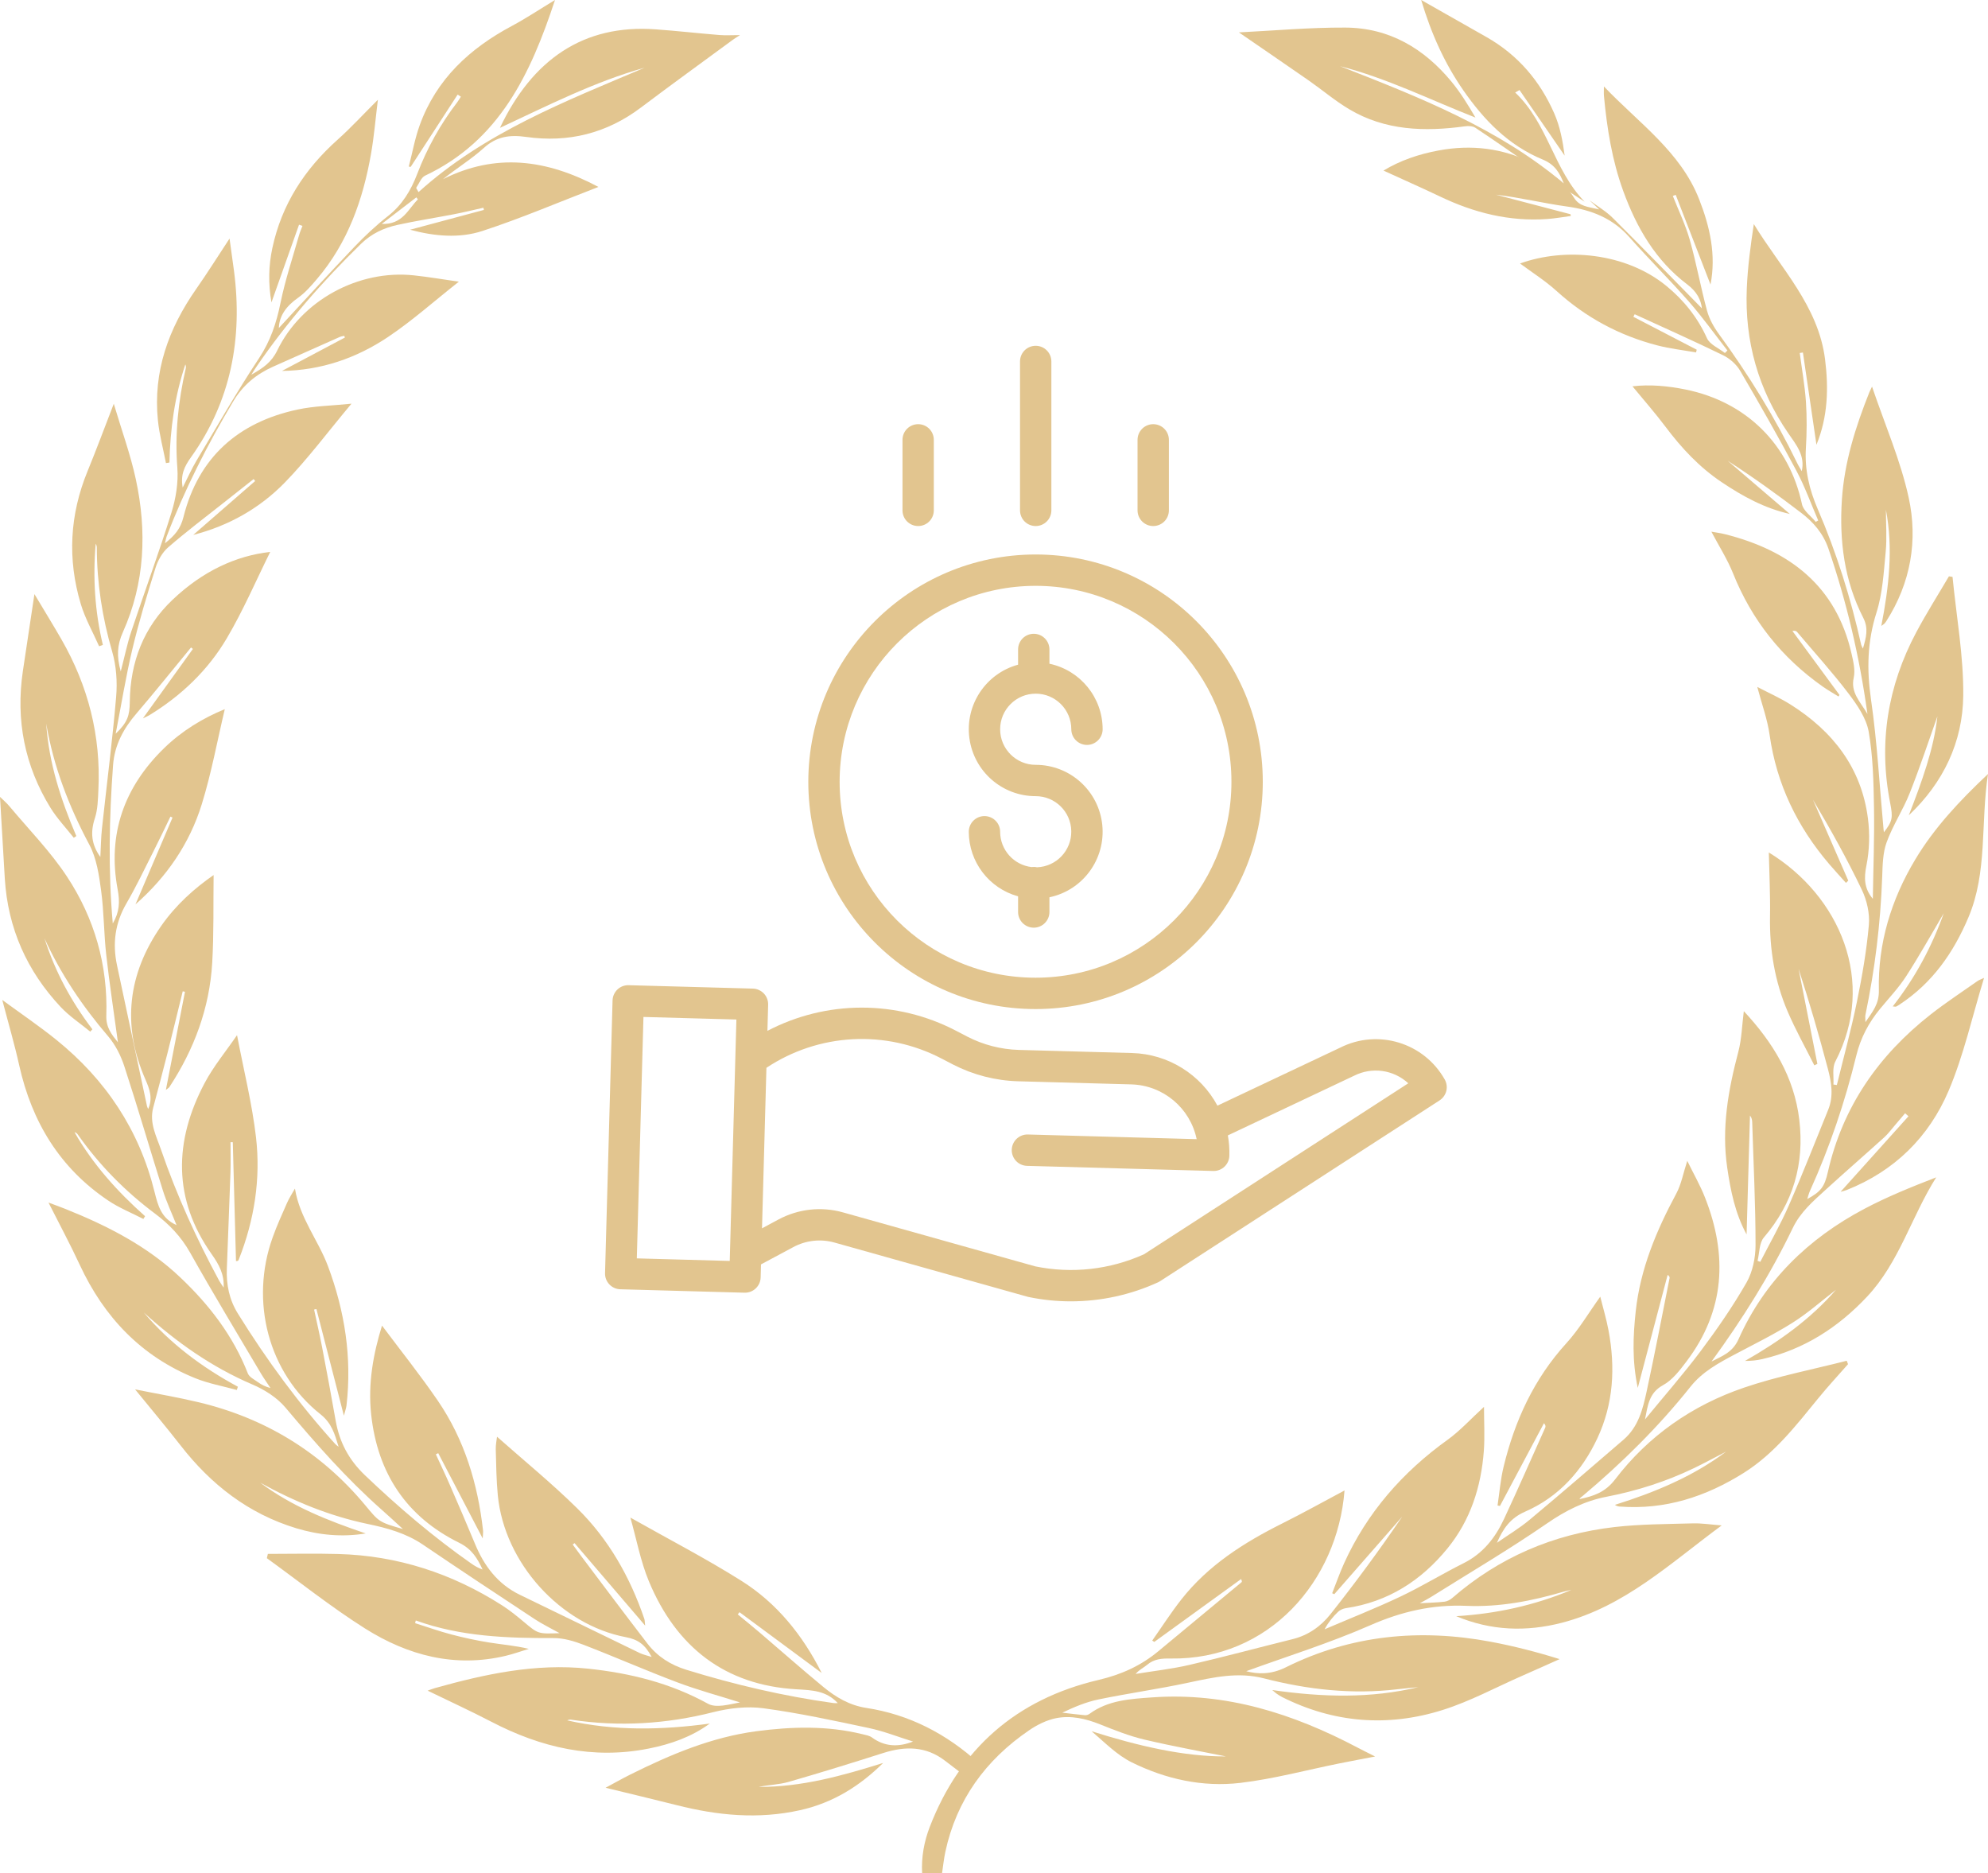 <svg width="69" height="65" viewBox="0 0 69 65" fill="none" xmlns="http://www.w3.org/2000/svg">
<path d="M35.993 30.097C35.932 30.083 35.869 30.081 35.807 30.09C35.184 30.018 34.714 29.491 34.713 28.864C34.713 28.72 34.656 28.582 34.554 28.48C34.452 28.378 34.313 28.32 34.169 28.32C34.025 28.32 33.886 28.378 33.784 28.48C33.682 28.582 33.625 28.72 33.625 28.864C33.627 29.911 34.327 30.828 35.336 31.105V31.649C35.336 31.793 35.393 31.931 35.495 32.033C35.597 32.135 35.736 32.193 35.88 32.193C36.024 32.193 36.163 32.135 36.264 32.033C36.367 31.931 36.424 31.793 36.424 31.649V31.138C37.589 30.894 38.38 29.809 38.258 28.625C38.135 27.442 37.138 26.542 35.948 26.542C35.266 26.542 34.713 25.989 34.713 25.307C34.713 24.625 35.266 24.072 35.948 24.072C36.63 24.072 37.183 24.625 37.183 25.307C37.183 25.451 37.24 25.589 37.342 25.691C37.444 25.793 37.583 25.851 37.727 25.851C37.871 25.851 38.009 25.793 38.111 25.691C38.213 25.589 38.271 25.451 38.271 25.307C38.269 24.208 37.499 23.26 36.424 23.033V22.538C36.424 22.394 36.367 22.256 36.264 22.153C36.163 22.051 36.024 21.994 35.88 21.994C35.736 21.994 35.597 22.051 35.495 22.153C35.393 22.256 35.336 22.394 35.336 22.538V23.066C34.214 23.373 33.491 24.462 33.646 25.616C33.8 26.769 34.784 27.63 35.948 27.629C36.621 27.629 37.17 28.168 37.182 28.841C37.194 29.514 36.666 30.072 35.993 30.097Z" fill="#E2C58F"/>
<path d="M28.055 27.13C28.055 31.485 31.586 35.017 35.942 35.017C40.298 35.017 43.829 31.485 43.829 27.13C43.829 22.773 40.298 19.242 35.942 19.242C31.588 19.247 28.06 22.776 28.055 27.13ZM35.942 20.33C39.697 20.33 42.741 23.374 42.741 27.13C42.741 30.885 39.697 33.929 35.942 33.929C32.187 33.929 29.142 30.885 29.142 27.13C29.147 23.376 32.188 20.334 35.942 20.33Z" fill="#E2C58F"/>
<path d="M46.516 36.356L42.255 38.369C41.966 37.831 41.54 37.379 41.02 37.059C40.501 36.738 39.906 36.56 39.296 36.543L35.363 36.435C34.74 36.417 34.129 36.26 33.575 35.974L33.175 35.766C32.165 35.24 31.043 34.966 29.905 34.967C28.766 34.968 27.645 35.245 26.636 35.773L26.661 34.866C26.663 34.795 26.651 34.724 26.625 34.657C26.6 34.59 26.562 34.529 26.512 34.477C26.463 34.425 26.404 34.384 26.339 34.355C26.274 34.325 26.204 34.309 26.132 34.307L21.819 34.189C21.748 34.187 21.677 34.199 21.61 34.224C21.543 34.25 21.482 34.288 21.43 34.338C21.379 34.387 21.337 34.446 21.308 34.511C21.279 34.576 21.263 34.646 21.261 34.718L21 44.182C20.998 44.254 21.01 44.325 21.036 44.392C21.061 44.458 21.1 44.52 21.149 44.571C21.198 44.623 21.257 44.665 21.322 44.694C21.387 44.723 21.458 44.739 21.529 44.741L25.842 44.86H25.857C25.999 44.86 26.135 44.805 26.236 44.706C26.338 44.607 26.397 44.472 26.401 44.331L26.413 43.878L27.534 43.278C27.973 43.041 28.488 42.985 28.968 43.121L35.659 44.999C35.671 45.002 35.683 45.005 35.695 45.008C36.178 45.109 36.671 45.16 37.165 45.16C38.212 45.16 39.246 44.934 40.197 44.498C40.22 44.487 40.243 44.475 40.264 44.461L49.966 38.186C50.082 38.11 50.165 37.993 50.199 37.859C50.232 37.724 50.212 37.582 50.144 37.461C49.424 36.183 47.826 35.696 46.516 36.356ZM22.103 43.669L22.333 35.291L25.559 35.38L25.328 43.758L22.103 43.669ZM39.707 43.526C38.525 44.06 37.206 44.207 35.935 43.947L29.262 42.074C28.512 41.862 27.708 41.95 27.02 42.319L26.448 42.626L26.601 37.056C27.492 36.464 28.525 36.121 29.594 36.064C30.662 36.007 31.726 36.238 32.675 36.732L33.075 36.94C33.775 37.301 34.546 37.5 35.333 37.523L39.267 37.631C40.371 37.663 41.31 38.449 41.534 39.532L35.675 39.37C35.375 39.362 35.125 39.599 35.116 39.899C35.112 40.043 35.166 40.183 35.265 40.288C35.364 40.393 35.501 40.454 35.645 40.458L42.111 40.636H42.126C42.268 40.636 42.404 40.58 42.505 40.481C42.606 40.383 42.666 40.248 42.669 40.106C42.676 39.87 42.658 39.634 42.617 39.401L46.987 37.336C46.991 37.334 46.995 37.332 47 37.33C47.302 37.177 47.645 37.12 47.981 37.167C48.316 37.214 48.63 37.363 48.879 37.593L39.707 43.526ZM36.491 17.711V12.544C36.491 12.4 36.434 12.261 36.331 12.159C36.23 12.057 36.091 12 35.947 12C35.803 12 35.664 12.057 35.562 12.159C35.46 12.261 35.403 12.4 35.403 12.544V17.711C35.403 17.855 35.46 17.994 35.562 18.096C35.664 18.198 35.803 18.255 35.947 18.255C36.091 18.255 36.23 18.198 36.331 18.096C36.434 17.994 36.491 17.855 36.491 17.711ZM40.57 17.711V15.264C40.57 15.119 40.513 14.981 40.411 14.879C40.309 14.777 40.17 14.72 40.026 14.72C39.882 14.72 39.744 14.777 39.642 14.879C39.54 14.981 39.482 15.119 39.482 15.264V17.711C39.482 17.855 39.54 17.994 39.642 18.096C39.744 18.198 39.882 18.255 40.026 18.255C40.17 18.255 40.309 18.198 40.411 18.096C40.513 17.994 40.57 17.855 40.57 17.711ZM32.411 17.711V15.264C32.411 15.119 32.354 14.981 32.252 14.879C32.15 14.777 32.012 14.72 31.868 14.72C31.723 14.72 31.585 14.777 31.483 14.879C31.381 14.981 31.324 15.119 31.324 15.264V17.711C31.324 17.855 31.381 17.994 31.483 18.096C31.585 18.198 31.723 18.255 31.868 18.255C32.012 18.255 32.15 18.198 32.252 18.096C32.354 17.994 32.411 17.855 32.411 17.711Z" fill="#E2C58F"/>
<path d="M10.239 41.258C10.405 42.267 11.046 43.039 11.383 43.938C11.967 45.502 12.219 47.109 12.026 48.777C12.015 48.867 11.981 48.955 11.936 49.128C11.604 47.84 11.293 46.634 10.982 45.427C10.955 45.434 10.928 45.44 10.902 45.446C10.995 45.884 11.097 46.32 11.181 46.759C11.344 47.606 11.502 48.454 11.651 49.303C11.782 50.047 12.106 50.659 12.664 51.192C13.827 52.301 15.044 53.339 16.359 54.26C16.478 54.344 16.605 54.417 16.75 54.466C16.566 54.074 16.376 53.755 15.94 53.54C14.114 52.641 13.106 51.134 12.883 49.091C12.764 48 12.962 46.961 13.259 46.002C13.902 46.862 14.583 47.713 15.197 48.61C16.122 49.962 16.583 51.493 16.766 53.115C16.772 53.171 16.762 53.229 16.754 53.389C16.21 52.345 15.709 51.387 15.21 50.428C15.182 50.441 15.155 50.455 15.128 50.469C15.287 50.816 15.453 51.161 15.605 51.512C15.902 52.194 16.198 52.877 16.482 53.565C16.802 54.343 17.276 54.974 18.052 55.348C19.436 56.015 20.815 56.693 22.199 57.362C22.321 57.421 22.459 57.449 22.619 57.501C22.385 57.068 22.15 56.895 21.722 56.814C19.453 56.385 17.506 54.238 17.278 51.892C17.227 51.363 17.222 50.829 17.207 50.297C17.203 50.136 17.238 49.974 17.251 49.858C18.18 50.681 19.145 51.468 20.029 52.338C21.121 53.409 21.866 54.723 22.362 56.175C22.38 56.226 22.377 56.284 22.392 56.413C21.543 55.422 20.743 54.486 19.942 53.551C19.92 53.567 19.899 53.582 19.877 53.598C19.974 53.73 20.069 53.864 20.168 53.995C20.934 55.01 21.696 56.031 22.473 57.039C22.819 57.487 23.272 57.776 23.823 57.946C25.497 58.463 27.196 58.86 28.93 59.101C28.975 59.108 29.023 59.102 29.078 59.102C28.679 58.672 28.194 58.654 27.65 58.623C25.16 58.483 23.469 57.154 22.52 54.871C22.232 54.177 22.093 53.419 21.879 52.664C23.219 53.421 24.51 54.088 25.735 54.86C26.961 55.631 27.858 56.742 28.52 58.057C27.569 57.354 26.618 56.65 25.667 55.947C25.647 55.972 25.626 55.999 25.607 56.024C25.862 56.235 26.12 56.443 26.372 56.658C27.106 57.285 27.829 57.925 28.574 58.539C29.01 58.898 29.486 59.181 30.072 59.27C31.536 59.494 32.841 60.152 34 61.212C33.839 61.342 33.678 61.471 33.487 61.626C33.295 61.48 33.044 61.291 32.797 61.1C32.135 60.592 31.418 60.592 30.659 60.833C29.566 61.181 28.469 61.521 27.366 61.838C27.033 61.933 26.674 61.939 26.332 62.01C27.824 62.018 29.241 61.621 30.653 61.179C29.833 61.987 28.911 62.563 27.769 62.818C26.313 63.142 24.902 63.002 23.486 62.643C22.679 62.439 21.87 62.248 21.019 62.04C21.313 61.882 21.592 61.723 21.877 61.581C23.271 60.887 24.698 60.284 26.254 60.078C27.483 59.916 28.714 59.881 29.933 60.181C30.047 60.209 30.174 60.229 30.264 60.295C30.695 60.61 31.165 60.641 31.69 60.436C31.18 60.278 30.679 60.078 30.16 59.968C28.944 59.71 27.727 59.446 26.497 59.281C25.93 59.205 25.314 59.276 24.754 59.417C23.122 59.831 21.486 59.929 19.826 59.678C19.782 59.671 19.735 59.677 19.689 59.702C21.328 60.074 22.976 60.038 24.636 59.812C23.999 60.276 23.282 60.527 22.524 60.678C20.579 61.068 18.776 60.647 17.046 59.745C16.329 59.372 15.593 59.035 14.842 58.67C14.921 58.642 15.008 58.606 15.097 58.581C16.836 58.094 18.59 57.715 20.412 57.907C21.869 58.061 23.267 58.404 24.572 59.124C24.859 59.282 25.305 59.147 25.684 59.078C24.961 58.849 24.226 58.652 23.517 58.385C22.419 57.972 21.344 57.498 20.248 57.076C19.925 56.952 19.569 56.846 19.229 56.846C17.603 56.85 15.988 56.797 14.431 56.234C14.424 56.265 14.416 56.297 14.408 56.328C14.828 56.461 15.243 56.609 15.669 56.721C16.099 56.834 16.536 56.928 16.975 56.999C17.424 57.071 17.878 57.105 18.354 57.22C18.087 57.301 17.824 57.397 17.553 57.461C15.785 57.882 14.154 57.449 12.667 56.511C11.489 55.767 10.393 54.891 9.262 54.073C9.274 54.023 9.285 53.974 9.297 53.924C10.113 53.924 10.929 53.905 11.745 53.928C13.8 53.984 15.69 54.602 17.423 55.708C17.69 55.878 17.939 56.081 18.183 56.285C18.677 56.7 18.672 56.704 19.422 56.675C19.093 56.491 18.814 56.357 18.557 56.187C17.262 55.333 15.969 54.478 14.685 53.607C14.097 53.207 13.439 53.026 12.759 52.885C11.441 52.609 10.209 52.105 9.032 51.453C10.136 52.281 11.397 52.775 12.694 53.215C11.87 53.35 11.066 53.272 10.278 53.033C8.623 52.529 7.324 51.52 6.268 50.161C5.771 49.523 5.249 48.904 4.689 48.215C5.459 48.37 6.182 48.492 6.895 48.662C9.209 49.215 11.148 50.397 12.678 52.237C13.157 52.814 13.149 52.821 13.986 53.063C13.706 52.808 13.485 52.599 13.256 52.399C12.032 51.319 10.96 50.096 9.909 48.848C9.617 48.501 9.186 48.227 8.764 48.047C7.35 47.443 6.122 46.577 4.991 45.548C5.906 46.626 7.018 47.454 8.256 48.123C8.244 48.161 8.232 48.198 8.22 48.236C7.738 48.103 7.239 48.014 6.779 47.828C4.909 47.074 3.614 45.715 2.767 43.891C2.435 43.175 2.06 42.479 1.683 41.732C1.889 41.81 2.085 41.879 2.279 41.957C3.727 42.538 5.108 43.24 6.256 44.328C7.258 45.277 8.092 46.353 8.602 47.661C8.651 47.788 8.825 47.872 8.95 47.963C9.073 48.051 9.208 48.122 9.388 48.168C9.274 47.995 9.152 47.825 9.046 47.646C8.225 46.257 7.388 44.877 6.598 43.469C6.286 42.914 5.871 42.482 5.379 42.115C4.341 41.339 3.444 40.428 2.697 39.366C2.673 39.331 2.639 39.303 2.587 39.292C3.227 40.41 4.076 41.353 5.035 42.205C5.015 42.237 4.996 42.269 4.976 42.301C4.569 42.091 4.138 41.919 3.76 41.665C2.08 40.539 1.105 38.936 0.667 36.97C0.505 36.238 0.292 35.517 0.079 34.701C0.743 35.188 1.372 35.613 1.962 36.09C3.664 37.465 4.83 39.208 5.36 41.347C5.482 41.837 5.592 42.276 6.128 42.515C5.962 42.1 5.779 41.712 5.651 41.305C5.201 39.877 4.784 38.438 4.319 37.015C4.198 36.641 4.008 36.26 3.756 35.965C2.867 34.927 2.112 33.809 1.544 32.562C1.909 33.714 2.476 34.759 3.206 35.719C3.182 35.746 3.158 35.773 3.133 35.801C2.789 35.517 2.41 35.268 2.107 34.946C0.938 33.7 0.274 32.217 0.167 30.495C0.11 29.564 0.057 28.632 0 27.654C0.117 27.769 0.235 27.867 0.331 27.984C1.004 28.789 1.748 29.545 2.322 30.416C3.278 31.863 3.748 33.495 3.69 35.247C3.677 35.654 3.873 35.897 4.093 36.172C3.955 35.152 3.801 34.149 3.688 33.14C3.604 32.399 3.61 31.648 3.51 30.91C3.437 30.369 3.354 29.788 3.103 29.317C2.391 27.984 1.858 26.602 1.604 25.11C1.696 26.48 2.115 27.762 2.649 29.013C2.62 29.033 2.591 29.053 2.561 29.073C2.288 28.726 1.979 28.401 1.749 28.028C0.856 26.575 0.544 24.992 0.792 23.3C0.919 22.438 1.051 21.577 1.195 20.617C1.532 21.181 1.838 21.677 2.129 22.182C3.059 23.799 3.507 25.54 3.415 27.411C3.399 27.74 3.394 28.085 3.293 28.394C3.134 28.875 3.167 29.301 3.483 29.739C3.502 29.4 3.504 29.079 3.538 28.762C3.702 27.236 3.901 25.713 4.031 24.183C4.076 23.663 4.037 23.105 3.892 22.607C3.548 21.426 3.365 20.232 3.36 19.006C3.36 18.96 3.35 18.914 3.322 18.87C3.219 20.051 3.293 21.222 3.57 22.38C3.526 22.395 3.483 22.411 3.44 22.427C3.225 21.94 2.956 21.469 2.804 20.962C2.336 19.402 2.419 17.859 3.041 16.346C3.343 15.61 3.62 14.862 3.949 14.012C4.223 14.934 4.526 15.765 4.712 16.622C5.104 18.432 5.032 20.228 4.265 21.938C4.066 22.382 4.044 22.776 4.191 23.3C4.324 22.791 4.413 22.346 4.555 21.92C5.014 20.543 5.517 19.18 5.949 17.795C6.103 17.3 6.194 16.749 6.155 16.235C6.065 15.062 6.186 13.921 6.447 12.786C6.457 12.742 6.454 12.696 6.433 12.647C6.063 13.751 5.907 14.889 5.881 16.051C5.841 16.057 5.801 16.064 5.76 16.071C5.665 15.578 5.532 15.088 5.481 14.59C5.308 12.892 5.852 11.399 6.81 10.028C7.199 9.472 7.56 8.896 7.967 8.278C8.022 8.68 8.073 9.038 8.121 9.396C8.428 11.74 8.017 13.925 6.63 15.866C6.401 16.187 6.26 16.472 6.341 16.92C6.514 16.579 6.649 16.273 6.819 15.988C7.533 14.795 8.225 13.587 8.991 12.43C9.388 11.83 9.596 11.203 9.736 10.51C9.898 9.716 10.159 8.942 10.38 8.16C10.411 8.051 10.458 7.946 10.498 7.84C10.458 7.826 10.419 7.812 10.379 7.798C10.065 8.684 9.75 9.568 9.422 10.494C9.307 9.84 9.322 9.218 9.454 8.604C9.777 7.092 10.574 5.87 11.715 4.85C12.176 4.438 12.596 3.98 13.116 3.462C13.031 4.148 12.982 4.741 12.88 5.324C12.601 6.93 12.07 8.432 10.995 9.69C10.798 9.922 10.591 10.16 10.345 10.334C9.947 10.613 9.692 10.952 9.678 11.383C10.524 10.472 11.399 9.512 12.296 8.572C12.661 8.189 13.051 7.823 13.467 7.497C13.961 7.11 14.263 6.606 14.48 6.038C14.824 5.138 15.287 4.307 15.873 3.544C15.918 3.485 15.955 3.418 15.996 3.355C15.959 3.331 15.922 3.307 15.884 3.282C15.341 4.119 14.798 4.955 14.254 5.791C14.232 5.788 14.21 5.784 14.188 5.781C14.313 5.3 14.4 4.806 14.569 4.341C15.148 2.744 16.304 1.682 17.763 0.902C18.256 0.638 18.723 0.327 19.263 0C18.415 2.573 17.328 4.882 14.755 6.095C14.617 6.161 14.545 6.372 14.446 6.517C14.441 6.526 14.466 6.556 14.526 6.667C16.812 4.603 19.616 3.519 22.375 2.349C20.633 2.837 19.024 3.658 17.352 4.437C18.474 2.075 20.244 0.836 22.754 1.018C23.491 1.071 24.228 1.155 24.966 1.215C25.185 1.233 25.408 1.218 25.684 1.218C25.575 1.289 25.5 1.333 25.431 1.384C24.37 2.164 23.302 2.936 22.25 3.729C21.059 4.629 19.722 4.959 18.265 4.752C17.698 4.672 17.238 4.731 16.793 5.134C16.359 5.527 15.851 5.835 15.379 6.216C17.195 5.307 18.95 5.519 20.771 6.487C19.376 7.024 18.079 7.579 16.744 8.015C15.939 8.278 15.076 8.2 14.233 7.972C15.087 7.743 15.941 7.514 16.795 7.285L16.778 7.209C16.439 7.285 16.101 7.368 15.76 7.434C15.104 7.561 14.442 7.662 13.79 7.806C13.321 7.91 12.894 8.107 12.532 8.46C11.194 9.766 9.97 11.167 8.911 12.712C8.858 12.788 8.81 12.867 8.722 13.004C9.131 12.773 9.424 12.572 9.621 12.165C10.468 10.418 12.45 9.349 14.367 9.556C14.882 9.611 15.395 9.699 15.926 9.775C15.072 10.448 14.309 11.131 13.467 11.695C12.369 12.43 11.14 12.854 9.787 12.872C10.515 12.486 11.242 12.101 11.97 11.714C11.963 11.694 11.956 11.675 11.949 11.655C11.896 11.667 11.84 11.672 11.791 11.694C11.019 12.037 10.247 12.381 9.475 12.726C8.893 12.986 8.428 13.37 8.094 13.931C7.198 15.433 6.408 16.987 5.782 18.623C5.762 18.675 5.755 18.732 5.726 18.853C6.067 18.582 6.266 18.351 6.368 17.941C6.889 15.867 8.271 14.655 10.32 14.214C10.908 14.087 11.521 14.079 12.199 14.009C11.383 14.984 10.69 15.918 9.887 16.744C9.017 17.637 7.94 18.246 6.707 18.563C7.423 17.94 8.14 17.316 8.856 16.693C8.838 16.67 8.82 16.648 8.803 16.625C8.455 16.9 8.107 17.173 7.76 17.449C7.115 17.96 6.456 18.455 5.836 18.995C5.635 19.169 5.48 19.444 5.399 19.703C5.106 20.637 4.822 21.575 4.594 22.527C4.367 23.478 4.213 24.446 4.015 25.462C4.43 25.064 4.499 24.836 4.505 24.349C4.521 22.974 4.986 21.768 5.981 20.821C7.038 19.814 8.2 19.284 9.379 19.153C8.89 20.139 8.444 21.181 7.873 22.148C7.218 23.26 6.292 24.141 5.187 24.817C5.14 24.846 5.087 24.867 4.96 24.929C5.57 24.081 6.133 23.301 6.695 22.52C6.673 22.503 6.651 22.486 6.63 22.469C6.318 22.85 6.008 23.232 5.695 23.611C5.379 23.994 5.066 24.377 4.743 24.752C4.293 25.273 3.975 25.849 3.924 26.555C3.79 28.376 3.752 30.196 3.914 32.048C4.146 31.653 4.166 31.302 4.083 30.863C3.724 28.95 4.309 27.314 5.69 25.969C6.309 25.364 7.039 24.922 7.802 24.61C7.541 25.708 7.338 26.831 7.002 27.913C6.579 29.276 5.788 30.431 4.702 31.384C5.131 30.38 5.56 29.376 5.988 28.372C5.964 28.36 5.941 28.349 5.916 28.338C5.717 28.747 5.523 29.158 5.317 29.563C5.013 30.163 4.725 30.772 4.387 31.353C3.991 32.035 3.9 32.744 4.062 33.503C4.411 35.13 4.755 36.759 5.102 38.386C5.109 38.418 5.127 38.447 5.143 38.487C5.308 38.114 5.198 37.805 5.045 37.456C4.224 35.578 4.434 33.792 5.603 32.12C6.108 31.399 6.754 30.823 7.414 30.367C7.401 31.372 7.425 32.398 7.365 33.42C7.272 34.986 6.738 36.416 5.88 37.722C5.863 37.749 5.829 37.766 5.757 37.824C5.984 36.657 6.201 35.536 6.42 34.417C6.394 34.411 6.368 34.406 6.342 34.401C6.165 35.12 5.992 35.841 5.81 36.559C5.651 37.188 5.483 37.814 5.317 38.44C5.177 38.976 5.431 39.435 5.594 39.911C6.133 41.479 6.819 42.981 7.604 44.439C7.647 44.519 7.703 44.593 7.762 44.683C7.786 44.221 7.605 43.889 7.349 43.527C5.997 41.612 6.034 39.601 7.104 37.582C7.413 36.999 7.844 36.482 8.227 35.922C8.463 37.157 8.75 38.302 8.885 39.463C9.054 40.915 8.827 42.341 8.288 43.708C8.276 43.738 8.265 43.768 8.191 43.763C8.154 42.388 8.116 41.013 8.08 39.637C8.054 39.637 8.027 39.637 8.001 39.637C8.001 39.99 8.011 40.343 7.999 40.695C7.961 41.808 7.913 42.921 7.873 44.034C7.854 44.588 7.957 45.103 8.258 45.587C9.257 47.197 10.373 48.717 11.644 50.12C11.666 50.145 11.697 50.162 11.752 50.205C11.616 49.76 11.514 49.388 11.12 49.076C9.316 47.644 8.668 45.166 9.461 42.948C9.607 42.538 9.788 42.139 9.964 41.741C10.039 41.571 10.144 41.413 10.235 41.25L10.239 41.258ZM13.248 7.771C13.977 7.798 14.162 7.259 14.504 6.919L14.45 6.849C14.068 7.143 13.685 7.436 13.248 7.771Z" fill="#E2C58F"/>
<path d="M55.177 6.956C55.446 7.158 55.745 7.332 55.98 7.567C57.037 8.62 58.076 9.69 59.07 10.701C59.039 10.418 58.905 10.13 58.565 9.873C57.464 9.044 56.803 7.899 56.341 6.632C55.952 5.567 55.776 4.459 55.671 3.337C55.662 3.247 55.669 3.156 55.669 3C56.879 4.271 58.325 5.259 58.973 6.912C59.351 7.874 59.568 8.85 59.369 9.875C58.966 8.837 58.563 7.8 58.161 6.762C58.128 6.775 58.095 6.787 58.061 6.8C58.261 7.308 58.502 7.804 58.65 8.326C58.879 9.135 59.027 9.966 59.247 10.778C59.324 11.063 59.478 11.344 59.655 11.586C60.691 13.005 61.61 14.49 62.376 16.068C62.424 16.169 62.486 16.263 62.536 16.351C62.658 15.809 62.347 15.44 62.062 15.027C61.025 13.517 60.551 11.832 60.628 10.01C60.659 9.266 60.759 8.524 60.872 7.776C61.8 9.3 63.109 10.611 63.344 12.465C63.472 13.473 63.442 14.471 63.046 15.434C62.889 14.361 62.732 13.297 62.576 12.233C62.539 12.239 62.503 12.244 62.466 12.249C62.54 12.814 62.642 13.377 62.681 13.945C62.717 14.48 62.712 15.022 62.679 15.557C62.634 16.301 62.797 16.986 63.091 17.668C63.747 19.189 64.239 20.764 64.599 22.379C64.605 22.408 64.624 22.434 64.659 22.507C64.77 22.121 64.86 21.811 64.669 21.437C64.011 20.15 63.836 18.766 63.929 17.339C64.014 16.038 64.403 14.814 64.882 13.612C64.898 13.573 64.918 13.537 64.975 13.416C65.427 14.75 65.966 15.981 66.247 17.268C66.572 18.757 66.318 20.23 65.47 21.556C65.452 21.586 65.43 21.614 65.406 21.64C65.391 21.656 65.37 21.667 65.297 21.722C65.563 20.356 65.713 19.031 65.457 17.691C65.457 18.178 65.495 18.668 65.449 19.151C65.381 19.859 65.342 20.589 65.129 21.26C64.811 22.262 64.788 23.231 64.938 24.263C65.155 25.757 65.235 27.27 65.374 28.775C65.377 28.809 65.382 28.844 65.387 28.882C65.686 28.498 65.705 28.378 65.604 27.865C65.194 25.785 65.516 23.808 66.511 21.94C66.863 21.279 67.265 20.645 67.644 20C67.686 20.006 67.727 20.013 67.769 20.019C67.903 21.395 68.156 22.773 68.141 24.147C68.122 25.747 67.454 27.159 66.251 28.293C66.7 27.139 67.124 25.98 67.243 24.86C66.951 25.679 66.646 26.609 66.285 27.518C66.054 28.103 65.695 28.641 65.481 29.231C65.345 29.606 65.342 30.036 65.327 30.443C65.269 32.051 65.075 33.642 64.746 35.217C64.734 35.273 64.745 35.333 64.745 35.472C65.003 35.096 65.222 34.839 65.212 34.367C65.175 32.741 65.639 31.218 66.478 29.822C67.136 28.727 68.004 27.797 69 26.86C68.739 28.57 68.989 30.255 68.322 31.832C67.803 33.061 67.07 34.112 65.932 34.859C65.893 34.885 65.853 34.911 65.81 34.931C65.792 34.939 65.766 34.929 65.694 34.925C66.477 33.926 67.052 32.846 67.464 31.694C67.034 32.42 66.62 33.166 66.158 33.88C65.898 34.283 65.56 34.636 65.254 35.009C64.86 35.488 64.581 36.012 64.431 36.623C64.037 38.239 63.506 39.812 62.818 41.333C62.781 41.415 62.761 41.505 62.727 41.61C63.202 41.351 63.326 41.187 63.443 40.668C63.954 38.411 65.202 36.62 67.019 35.197C67.54 34.789 68.095 34.426 68.637 34.044C68.688 34.008 68.751 33.989 68.863 33.936C68.449 35.285 68.158 36.622 67.63 37.86C66.951 39.452 65.758 40.639 64.091 41.298C64.018 41.327 63.939 41.342 63.883 41.359C64.667 40.487 65.453 39.612 66.24 38.737C66.2 38.703 66.162 38.668 66.123 38.633C66.005 38.772 65.889 38.912 65.769 39.05C65.646 39.193 65.533 39.347 65.394 39.473C64.721 40.082 64.035 40.676 63.366 41.287C62.932 41.683 62.49 42.061 62.224 42.615C61.439 44.247 60.475 45.778 59.404 47.248C59.773 47.059 60.136 46.933 60.342 46.473C61.24 44.459 62.753 42.984 64.704 41.952C65.502 41.529 66.346 41.189 67.203 40.857C66.342 42.219 65.922 43.805 64.805 44.995C63.806 46.06 62.621 46.828 61.172 47.163C60.979 47.207 60.781 47.229 60.566 47.227C61.746 46.556 62.835 45.782 63.723 44.759C63.224 45.143 62.751 45.566 62.22 45.9C61.574 46.308 60.881 46.647 60.204 47.006C59.639 47.306 59.087 47.604 58.674 48.122C57.562 49.518 56.293 50.771 54.922 51.922C54.886 51.952 54.842 51.974 54.822 52.023C55.31 51.92 55.713 51.79 56.059 51.337C57.208 49.832 58.736 48.765 60.537 48.153C61.694 47.759 62.907 47.526 64.096 47.222C64.112 47.261 64.127 47.301 64.142 47.34C63.799 47.731 63.444 48.113 63.116 48.516C62.339 49.465 61.592 50.439 60.526 51.111C59.208 51.94 57.794 52.401 56.214 52.281C56.162 52.276 56.111 52.265 56.051 52.222C57.432 51.789 58.75 51.245 59.909 50.376C59.536 50.568 59.167 50.769 58.789 50.951C57.823 51.416 56.813 51.737 55.755 51.942C55.009 52.086 54.344 52.418 53.702 52.861C52.391 53.766 51.013 54.576 49.661 55.424C49.553 55.491 49.439 55.548 49.279 55.637C49.606 55.618 49.872 55.613 50.136 55.583C50.23 55.572 50.333 55.517 50.406 55.454C52.023 54.05 53.913 53.237 56.043 52.992C56.939 52.89 57.847 52.891 58.751 52.865C59.065 52.856 59.381 52.907 59.757 52.936C57.973 54.25 56.387 55.751 54.21 56.314C52.968 56.635 51.746 56.591 50.542 56.086C51.927 56.002 53.26 55.712 54.54 55.174C54.449 55.194 54.356 55.209 54.268 55.236C53.168 55.559 52.048 55.776 50.898 55.727C49.721 55.676 48.643 55.925 47.559 56.401C46.135 57.026 44.639 57.491 43.254 57.995C43.654 58.099 44.107 58.119 44.629 57.86C46.883 56.739 49.276 56.51 51.741 56.973C52.542 57.123 53.332 57.326 54.131 57.576C53.699 57.769 53.267 57.964 52.833 58.154C51.913 58.558 51.019 59.044 50.065 59.343C48.167 59.94 46.29 59.792 44.497 58.891C44.433 58.859 44.375 58.818 44.315 58.779C44.287 58.761 44.264 58.737 44.157 58.649C45.911 58.9 47.576 58.945 49.228 58.548C48.985 58.573 48.741 58.593 48.498 58.622C46.929 58.808 45.387 58.634 43.87 58.244C42.965 58.011 42.111 58.209 41.236 58.395C40.206 58.615 39.16 58.762 38.127 58.975C37.694 59.064 37.28 59.24 36.87 59.434C37.132 59.465 37.392 59.498 37.653 59.522C37.706 59.527 37.772 59.507 37.815 59.475C38.462 59 39.223 58.958 39.985 58.904C42.554 58.72 44.887 59.47 47.115 60.644C47.291 60.737 47.469 60.824 47.728 60.955C47.262 61.045 46.879 61.116 46.497 61.193C45.348 61.424 44.209 61.734 43.048 61.871C41.74 62.025 40.458 61.74 39.282 61.159C38.766 60.904 38.341 60.466 37.888 60.079C39.488 60.586 41.101 60.963 42.551 60.952C41.755 60.79 40.732 60.607 39.723 60.369C39.195 60.244 38.683 60.04 38.177 59.838C37.679 59.639 37.167 59.522 36.647 59.627C36.323 59.693 35.999 59.855 35.724 60.042C34.206 61.076 33.199 62.465 32.812 64.26C32.761 64.499 32.736 64.743 32.697 65H32.005C31.976 64.441 32.074 63.907 32.272 63.394C33.319 60.687 35.275 58.967 38.129 58.298C38.919 58.113 39.599 57.805 40.206 57.3C41.168 56.502 42.131 55.706 43.092 54.907C43.106 54.895 43.11 54.871 43.077 54.797C42.072 55.524 41.068 56.252 40.063 56.979C40.04 56.964 40.016 56.947 39.992 56.932C40.329 56.453 40.647 55.957 41.009 55.497C41.935 54.322 43.168 53.536 44.496 52.872C45.243 52.499 45.971 52.092 46.666 51.723C46.422 54.866 44.044 57.61 40.629 57.555C40.323 57.55 40.053 57.569 39.812 57.775C39.692 57.877 39.538 57.942 39.417 58.09C40.041 57.987 40.674 57.918 41.289 57.775C42.487 57.498 43.676 57.177 44.87 56.881C45.414 56.746 45.851 56.431 46.179 56.016C47.048 54.919 47.878 53.792 48.669 52.63C47.884 53.527 47.097 54.425 46.311 55.322C46.287 55.311 46.262 55.3 46.237 55.289C46.375 54.942 46.497 54.589 46.651 54.25C47.447 52.496 48.672 51.093 50.244 49.964C50.678 49.651 51.043 49.246 51.507 48.821C51.507 49.346 51.538 49.854 51.501 50.356C51.407 51.596 51.039 52.753 50.239 53.734C49.328 54.851 48.176 55.593 46.711 55.808C46.616 55.822 46.509 55.87 46.441 55.935C46.265 56.105 46.107 56.294 45.974 56.541C46.85 56.166 47.74 55.816 48.601 55.408C49.349 55.054 50.056 54.618 50.797 54.248C51.472 53.911 51.898 53.365 52.201 52.715C52.692 51.663 53.158 50.6 53.633 49.541C53.649 49.504 53.649 49.458 53.588 49.389C53.079 50.346 52.57 51.303 52.061 52.26C52.033 52.255 52.005 52.251 51.977 52.245C52.045 51.796 52.08 51.339 52.188 50.897C52.575 49.303 53.24 47.849 54.369 46.61C54.807 46.129 55.141 45.556 55.542 44.998C55.635 45.373 55.754 45.767 55.829 46.168C56.07 47.453 56.004 48.715 55.44 49.916C54.908 51.049 54.094 51.953 52.934 52.458C52.411 52.687 52.165 53.059 51.956 53.539C52.336 53.274 52.738 53.034 53.092 52.739C54.189 51.824 55.27 50.891 56.352 49.959C56.868 49.516 57.022 48.89 57.155 48.273C57.437 46.97 57.687 45.66 57.948 44.353C57.955 44.321 57.942 44.287 57.881 44.241C57.544 45.515 57.208 46.788 56.844 48.164C56.642 47.209 56.681 46.361 56.773 45.507C56.931 44.036 57.489 42.708 58.183 41.417C58.355 41.096 58.42 40.72 58.562 40.285C58.781 40.734 59.012 41.134 59.178 41.558C59.968 43.561 59.874 45.478 58.535 47.246C58.302 47.554 58.046 47.892 57.719 48.07C57.225 48.339 57.19 48.792 57.095 49.258C57.742 48.468 58.417 47.699 59.03 46.883C59.601 46.121 60.146 45.332 60.618 44.509C60.833 44.133 60.932 43.643 60.932 43.206C60.932 41.787 60.86 40.368 60.816 38.951C60.813 38.871 60.804 38.792 60.739 38.712C60.7 40.088 60.661 41.463 60.621 42.838C60.222 42.105 60.066 41.321 59.949 40.523C59.747 39.147 59.984 37.822 60.335 36.497C60.451 36.054 60.461 35.585 60.525 35.09C61.54 36.18 62.274 37.382 62.45 38.855C62.634 40.385 62.242 41.747 61.223 42.94C61.056 43.134 61.07 43.479 61.002 43.755C61.033 43.766 61.065 43.778 61.096 43.789C61.43 43.136 61.797 42.497 62.09 41.826C62.57 40.731 63.003 39.616 63.455 38.508C63.647 38.036 63.565 37.555 63.443 37.092C63.136 35.929 62.799 34.772 62.425 33.619C62.643 34.719 62.861 35.819 63.078 36.92C63.043 36.937 63.008 36.953 62.972 36.97C62.661 36.348 62.319 35.739 62.046 35.102C61.597 34.054 61.416 32.95 61.434 31.809C61.447 31.054 61.408 30.297 61.393 29.583C63.851 31.085 65.145 34.061 63.7 36.841C63.586 37.06 63.652 37.369 63.635 37.636C63.675 37.642 63.715 37.648 63.754 37.653C63.989 36.691 64.251 35.734 64.45 34.765C64.631 33.883 64.786 32.992 64.865 32.098C64.9 31.7 64.797 31.248 64.623 30.882C64.112 29.815 63.535 28.779 62.924 27.752C63.332 28.688 63.741 29.625 64.15 30.56C64.123 30.586 64.097 30.613 64.071 30.639C63.876 30.421 63.677 30.206 63.487 29.984C62.375 28.682 61.662 27.207 61.421 25.507C61.344 24.959 61.147 24.428 60.992 23.838C61.375 24.039 61.778 24.217 62.146 24.449C63.621 25.378 64.607 26.652 64.832 28.397C64.902 28.935 64.887 29.505 64.78 30.036C64.694 30.465 64.696 30.826 65.003 31.192C65.018 30.135 65.061 29.077 65.043 28.021C65.028 27.142 65.01 26.253 64.859 25.392C64.777 24.926 64.465 24.47 64.166 24.076C63.605 23.337 62.978 22.646 62.377 21.935C62.349 21.902 62.311 21.877 62.212 21.897C62.756 22.637 63.301 23.377 63.845 24.116L63.811 24.17C63.63 24.057 63.444 23.952 63.27 23.83C61.838 22.824 60.802 21.52 60.154 19.904C59.956 19.41 59.663 18.952 59.399 18.451C59.541 18.477 59.707 18.497 59.867 18.537C62.123 19.103 63.73 20.342 64.263 22.681C64.325 22.954 64.398 23.255 64.34 23.516C64.225 24.032 64.556 24.335 64.816 24.777C64.536 22.766 64.093 20.884 63.462 19.041C63.279 18.51 62.943 18.123 62.519 17.799C61.693 17.168 60.85 16.561 59.968 15.992C60.686 16.607 61.403 17.221 62.121 17.835C61.244 17.639 60.488 17.223 59.761 16.736C58.982 16.215 58.361 15.548 57.805 14.807C57.446 14.33 57.05 13.88 56.66 13.406C57.261 13.335 57.889 13.392 58.513 13.519C60.625 13.952 62.103 15.434 62.544 17.499C62.592 17.726 62.857 17.907 63.02 18.11C63.049 18.094 63.078 18.079 63.107 18.062C62.857 17.485 62.644 16.887 62.348 16.332C61.724 15.163 61.069 14.01 60.398 12.867C60.269 12.646 60.039 12.442 59.805 12.328C58.793 11.834 57.762 11.376 56.737 10.905C56.722 10.935 56.707 10.965 56.691 10.994C57.424 11.375 58.158 11.755 58.891 12.136C58.882 12.168 58.874 12.198 58.866 12.23C58.419 12.151 57.965 12.1 57.527 11.987C56.206 11.645 55.041 11.018 54.03 10.102C53.634 9.743 53.174 9.453 52.758 9.144C54.314 8.581 56.425 8.767 57.833 9.919C58.446 10.421 58.919 11.015 59.248 11.74C59.347 11.957 59.655 12.082 59.868 12.25C59.897 12.221 59.926 12.192 59.956 12.163C59.511 11.595 59.091 11.006 58.616 10.464C57.948 9.702 57.225 8.989 56.553 8.23C55.971 7.573 55.239 7.283 54.382 7.166C53.562 7.053 52.755 6.853 51.925 6.757C52.786 6.983 53.648 7.209 54.51 7.435C54.513 7.455 54.516 7.475 54.52 7.495C54.248 7.531 53.978 7.581 53.705 7.6C52.389 7.695 51.159 7.383 49.982 6.82C49.334 6.511 48.677 6.222 48.018 5.92C48.592 5.571 49.249 5.347 49.935 5.221C51.066 5.011 52.158 5.137 53.192 5.66C53.25 5.69 53.322 5.694 53.388 5.71C53.641 5.895 53.893 6.08 54.145 6.264C54.31 6.462 54.499 6.645 54.632 6.862C54.821 7.172 55.121 7.175 55.507 7.268C55.346 7.117 55.261 7.037 55.176 6.958L55.177 6.956Z" fill="#E2C58F"/>
<path d="M53.968 6.335C53.718 6.161 53.469 5.987 53.22 5.812C52.55 5.35 51.885 4.884 51.206 4.433C51.117 4.374 50.964 4.366 50.848 4.383C49.443 4.577 48.073 4.531 46.832 3.793C46.337 3.499 45.898 3.124 45.427 2.795C44.611 2.227 43.788 1.667 43 1.124C44.183 1.066 45.437 0.951 46.69 0.957C48.24 0.964 49.435 1.699 50.369 2.822C50.689 3.209 50.952 3.638 51.21 4.08C49.641 3.465 48.148 2.717 46.511 2.297C49.265 3.373 52.011 4.455 54.275 6.364C54.135 6.003 53.971 5.713 53.548 5.538C52.347 5.043 51.499 4.154 50.795 3.142C50.129 2.185 49.666 1.14 49.327 0C50.102 0.439 50.844 0.862 51.588 1.283C52.696 1.911 53.456 2.822 53.943 3.93C54.146 4.391 54.241 4.894 54.306 5.4C53.783 4.641 53.261 3.883 52.739 3.124C52.689 3.154 52.639 3.182 52.59 3.211C53.732 4.291 53.919 5.888 55 7C54.656 6.779 54.312 6.557 53.969 6.335H53.968Z" fill="#E2C58F"/>
</svg>
